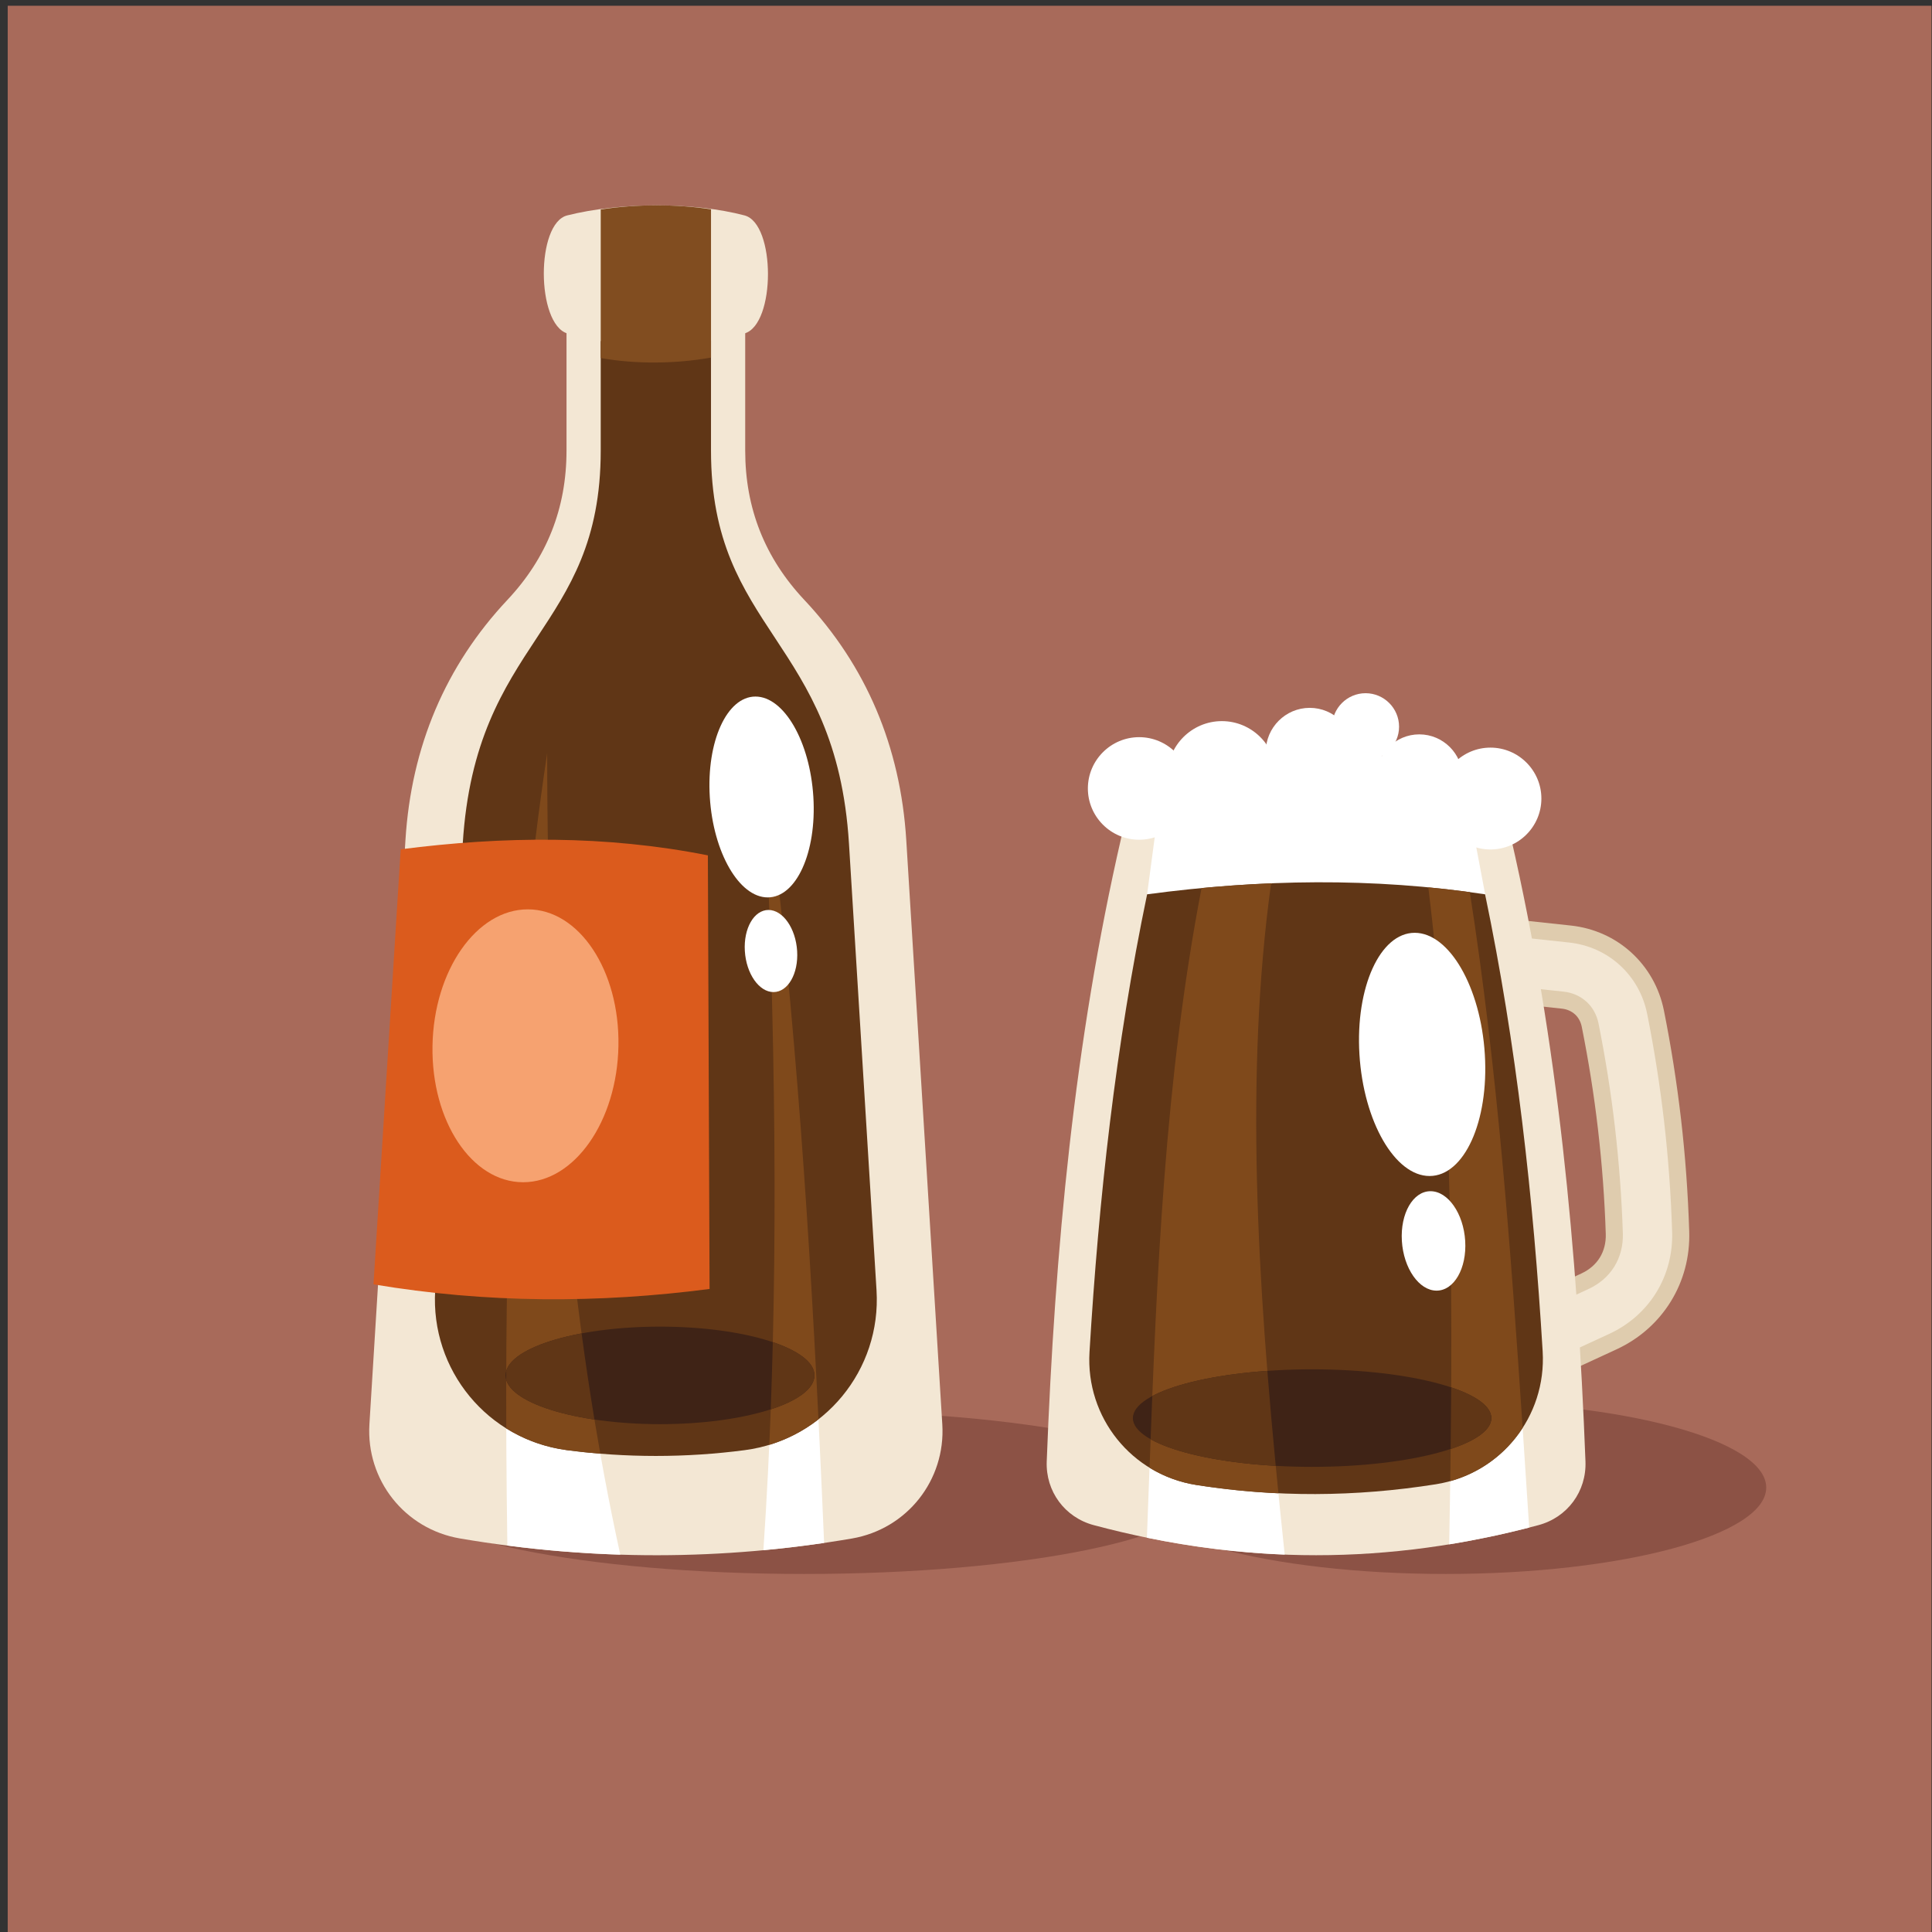<?xml version="1.0" encoding="UTF-8"?>
<svg version="1.1" viewBox="0 0 880 880" xmlns="http://www.w3.org/2000/svg">
<rect x="0" y="0" width="880" height="880" fill="#333333" stroke="none"/>
<defs>
<clipPath id="a">
<path d="m0 660h660v-660h-660z"/>
</clipPath>
</defs>
<g transform="matrix(1.333 0 0 -1.333 0 880)">
<path d="m2.634 0h657.36v658.2h-657.36z" fill="#a86a5a"/>
<g clip-path="url(#a)">
<g transform="translate(274.78 122.34)">
<path d="m0 0c75.195 0 136.52 12.52 136.52 27.869 0 15.35-61.329 27.869-136.52 27.869s-136.53-12.519-136.53-27.869c0-15.349 61.331-27.869 136.53-27.869" fill="#8c5245" fill-rule="evenodd"/>
</g>
<g transform="translate(494.01 122.34)">
<path d="m0 0c60.312 0 109.51 13.262 109.51 29.524 0 16.261-49.194 29.524-109.51 29.524-60.314 0-109.51-13.263-109.51-29.524 0-16.262 49.192-29.524 109.51-29.524" fill="#8c5245" fill-rule="evenodd"/>
</g>
<g transform="translate(500.17 347.84)">
<path d="m0 0 36.566-3.929c7.993-0.861 15.136-4.162 20.691-9.235 5.599-5.111 9.558-11.939 11.133-19.795 2.427-12.117 4.39-24.526 5.863-37.249 1.429-12.331 2.365-25.07 2.784-38.238 0.277-8.725-1.97-16.948-6.294-23.95-4.339-7.026-10.687-12.724-18.599-16.375l-39.446-18.208-11.966 25.945 39.445 18.206c2.755 1.272 4.903 3.155 6.299 5.415 1.411 2.285 2.142 5.055 2.045 8.071-0.377 11.883-1.275 23.849-2.671 35.89-1.351 11.653-3.202 23.288-5.528 34.901-0.351 1.756-1.169 3.22-2.3 4.253-1.174 1.072-2.718 1.775-4.474 1.963l-36.567 3.929z" fill="#dfccae" fill-rule="evenodd"/>
</g>
<g transform="translate(505.36 341.41)">
<path d="m0 0-1.784-16.79 30.765-3.306c2.9-0.312 5.631-1.487 7.79-3.459 2.145-1.959 3.517-4.579 4.087-7.417 2.344-11.709 4.227-23.512 5.602-35.374 1.4-12.081 2.321-24.221 2.709-36.377 0.125-3.967-0.821-7.938-2.914-11.324-2.099-3.399-5.211-5.984-8.821-7.651l-34.144-15.759 7.073-15.338 34.143 15.757c6.654 3.071 12.225 7.903 16.078 14.141 3.829 6.201 5.657 13.425 5.427 20.696-0.401 12.615-1.296 25.215-2.749 37.754-1.428 12.328-3.35 24.6-5.787 36.773-1.287 6.423-4.505 12.211-9.345 16.631-4.829 4.408-10.887 7.041-17.378 7.74z" fill="#f3e7d4" fill-rule="evenodd"/>
</g>
<g transform="translate(383.14 373.98)">
<path d="m0 0c-16.06-69.756-22.709-141.13-25.473-213.18-0.392-10.24 6.169-19.132 16.069-21.776 51.305-13.704 100.65-13.704 151.95 0 9.901 2.644 16.462 11.534 16.069 21.776-2.762 72.048-9.415 143.42-25.472 213.18-1.476 6.41-6.748 10.92-13.308 11.385-44.134 3.147-62.398 3.147-106.53 0-6.561-0.465-11.833-4.975-13.308-11.385" fill="#f3e7d4" fill-rule="evenodd"/>
</g>
<g transform="translate(495.19 132.46)">
<path d="m0 0c9.064 1.473 18.167 3.384 27.329 5.735-5.164 78.328-9.741 156.74-23.031 233.91-4.423-0.434-8.846-0.868-13.271-1.3 10.518-73.925 10.499-155.58 8.973-238.35" fill="#fff" fill-rule="evenodd"/>
</g>
<g transform="translate(391.9 134.73)">
<path d="m0 0c15.799-3.243 31.456-5.169 47.083-5.773-8.865 83.964-15.259 166.88-2.762 241.85-7.502 0.432-15.003 0.865-22.508 1.299-17.016-78.316-18.778-157.9-21.813-237.38" fill="#fff" fill-rule="evenodd"/>
</g>
<g transform="translate(501.65 385.46)">
<path d="m0 0c-43.176 3.05-61.518 3.018-105.2-0.095-0.127-8e-3 -0.25-0.019-0.375-0.03l-4.103-30.756 63.945-28.349 0.867-0.436 50.897 27.711z" fill="#fff" fill-rule="evenodd"/>
</g>
<g transform="translate(391.97 354.58)">
<path d="m0 0c-10.729-51.508-16.53-103.89-19.685-156.4-1.346-22.384 14.401-41.952 36.553-45.429 26.961-4.234 54.235-4.136 81.814 0.242 22.12 3.515 37.822 23.068 36.476 45.427-3.159 52.432-8.959 104.73-19.673 156.16-38.193 5.762-76.715 5.201-115.48 0" fill="#603616" fill-rule="evenodd"/>
</g>
<g transform="translate(495.55 154.05)">
<path d="m0 0c10.448 2.905 19.124 9.501 24.733 18.179-4.061 61.306-8.588 122.55-18.043 183.09-4.722 0.642-9.452 1.186-14.186 1.64 7.868-63.696 8.513-132.69 7.496-202.91m-102.75 4.585c4.766-2.928 10.179-4.975 16.041-5.895 9.296-1.46 18.626-2.405 27.996-2.837-7.188 72.15-11.519 143.1-2.503 208.43-7.91-0.325-15.832-0.871-23.763-1.623-12.588-65.468-15.315-131.76-17.771-198.07" fill="#7f491b" fill-rule="evenodd"/>
</g>
<g transform="translate(448.35 158.94)">
<path d="m0 0c33.731 0 61.244 7.485 61.244 16.662s-27.513 16.663-61.244 16.663c-33.733 0-61.245-7.486-61.245-16.663s27.512-16.662 61.245-16.662" fill="#3f2316" fill-rule="evenodd"/>
</g>
<g transform="translate(495.88 186.11)">
<path d="m0 0c8.57-2.868 13.708-6.523 13.708-10.507 0-4.013-5.213-7.692-13.895-10.569 0.086 7.041 0.15 14.068 0.187 21.076m-59.964-26.827c-1.043 10.856-2.01 21.682-2.866 32.46-17.177-1.203-31.438-4.38-39.315-8.59-0.199-4.928-0.388-9.856-0.577-14.786 8.166-4.6 23.873-8.025 42.758-9.084" fill="#603616" fill-rule="evenodd"/>
</g>
<g transform="translate(389.25 373.23)">
<path d="m0 0c9.654 0 17.523 7.872 17.523 17.521 0 9.652-7.869 17.523-17.523 17.523-9.65 0-17.523-7.871-17.523-17.523 0-9.649 7.873-17.521 17.523-17.521" fill="#fff" fill-rule="evenodd"/>
</g>
<g transform="translate(411.7 369.11)">
<path d="m0 0c7.045 0 12.789 5.747 12.789 12.79 0 7.046-5.744 12.791-12.789 12.791s-12.789-5.745-12.789-12.791c0-7.043 5.744-12.79 12.789-12.79" fill="#fff" fill-rule="evenodd"/>
</g>
<g transform="translate(417.51 376.56)">
<path d="m0 0c10.242 0 18.6 8.356 18.6 18.6 0 10.243-8.358 18.597-18.6 18.597-10.245 0-18.599-8.354-18.599-18.597 0-10.244 8.354-18.6 18.599-18.6" fill="#fff" fill-rule="evenodd"/>
</g>
<g transform="translate(431.45 373.95)">
<path d="m0 0c7.287 0 13.23 5.942 13.23 13.23 0 7.289-5.943 13.233-13.23 13.233-7.288 0-13.23-5.944-13.23-13.233 0-7.288 5.942-13.23 13.23-13.23" fill="#fff" fill-rule="evenodd"/>
</g>
<g transform="translate(447.54 388.25)">
<path d="m0 0c8.272 0 15.02 6.748 15.02 15.02s-6.748 15.021-15.02 15.021-15.02-6.749-15.02-15.021 6.748-15.02 15.02-15.02" fill="#fff" fill-rule="evenodd"/>
</g>
<g transform="translate(459.45 369.02)">
<path d="m0 0c10.395 0 18.871 8.478 18.871 18.873s-8.476 18.874-18.871 18.874c-10.397 0-18.875-8.479-18.875-18.874s8.478-18.873 18.875-18.873" fill="#fff" fill-rule="evenodd"/>
</g>
<g transform="translate(466.62 400.41)">
<path d="m0 0c6.303 0 11.442 5.14 11.442 11.441 0 6.304-5.139 11.445-11.442 11.445-6.302 0-11.443-5.141-11.443-11.445 0-6.301 5.141-11.441 11.443-11.441" fill="#fff" fill-rule="evenodd"/>
</g>
<g transform="translate(484.97 379.67)">
<path d="m0 0c8.141 0 14.781 6.639 14.781 14.78 0 8.14-6.64 14.781-14.781 14.781-8.142 0-14.782-6.641-14.782-14.781 0-8.141 6.64-14.78 14.782-14.78" fill="#fff" fill-rule="evenodd"/>
</g>
<g transform="translate(509.29 369.9)">
<path d="m0 0c9.584 0 17.401 7.817 17.401 17.402s-7.817 17.402-17.401 17.402c-9.583 0-17.4-7.817-17.4-17.402s7.817-17.402 17.4-17.402" fill="#fff" fill-rule="evenodd"/>
</g>
<g transform="translate(488.8 253.13)">
<path d="m0 0c5.978 0 11.287-7.606 11.858-16.988 0.574-9.382-3.806-16.988-9.782-16.988-5.975 0-11.285 7.606-11.858 16.988-0.572 9.382 3.808 16.988 9.782 16.988m-5.393 88.295c11.832 0 22.562-18.603 23.962-41.551 1.403-22.947-7.053-41.551-18.885-41.551s-22.561 18.604-23.963 41.551c-1.401 22.948 7.053 41.551 18.886 41.551" fill="#fff" fill-rule="evenodd"/>
</g>
<g transform="translate(193.58 506.19)">
<path d="m0 0v63.924h61.057v-63.924c0-19.698 6.708-36.648 20.194-51.009 21.134-22.51 32.871-50.13 34.845-82.137l12.309-199.57c1.177-19.078-12.071-35.8-30.912-39.024-43.885-7.506-88.502-7.725-133.92 0.028-18.848 3.218-32.099 19.944-30.922 39.028l12.306 199.54c1.973 32.005 13.711 59.625 34.845 82.135 13.484 14.361 20.193 31.311 20.193 51.009" fill="#f3e7d4" fill-rule="evenodd"/>
</g>
<g transform="translate(281.6 132.95)">
<path d="m0 0c-6.9-1.013-13.815-1.843-20.75-2.493 4.67 68.508 5.612 154.45-0.287 272.34 11.951-89.948 17.193-179.89 21.037-269.84" fill="#fff" fill-rule="evenodd"/>
</g>
<g transform="translate(211.95 128.94)">
<path d="m0 0c-12.797 0.402-25.661 1.434-38.586 3.109-1.293 90.248-0.036 180.5 13.605 270.74 0.085-118.76 9.897-205.1 24.981-273.85" fill="#fff" fill-rule="evenodd"/>
</g>
<g transform="translate(242.95 570.12)">
<path d="m0 0h-37.683v-63.924c0-62.096-42.821-64.171-47.149-134.35l-9.409-152.55c-1.68-27.272 17.94-51.085 45.031-54.648 9.942-1.306 20.078-1.981 30.371-1.981 10.288 0 20.426 0.675 30.366 1.981 27.091 3.563 46.713 27.374 45.032 54.648l-9.409 152.55c-4.327 70.184-47.15 72.253-47.15 134.35z" fill="#603616" fill-rule="evenodd"/>
</g>
<g transform="translate(262.87 166.45)">
<path d="m0 0c6.205 1.885 11.874 4.873 16.803 8.723-3.721 75.87-9.028 151.74-19.11 227.61 4.909-98.114 5.08-174.1 2.307-236.33" fill="#7f491b" fill-rule="evenodd"/>
</g>
<g transform="translate(172.99 172.07)">
<path d="m0 0c6.125-3.823 13.143-6.421 20.752-7.423 3.765-0.495 7.559-0.899 11.378-1.21-11.151 62.787-18.078 139.64-18.151 239.35-11.624-76.907-14.255-153.81-13.979-230.72" fill="#7f491b" fill-rule="evenodd"/>
</g>
<g transform="translate(136.92 369.96)">
<path d="m0 0c34.986 4.494 69.975 4.877 104.96-2.071 0.193-49.389 0.387-98.775 0.581-148.16-37.913-4.938-76.156-4.93-114.84 1.575 3.098 49.553 6.197 99.108 9.296 148.66" fill="#db5b1d" fill-rule="evenodd"/>
</g>
<g transform="translate(180.35 349.44)">
<path d="m0 0c17.546 0 31.414-20.873 30.972-46.622-0.439-25.75-15.02-46.623-32.566-46.623-17.547 0-31.413 20.873-30.973 46.623 0.439 25.749 15.02 46.622 32.567 46.622" fill="#f6a270" fill-rule="evenodd"/>
</g>
<g transform="translate(262.59 349.23)">
<path d="m0 0c4.935 0 9.32-6.281 9.793-14.03 0.473-7.748-3.145-14.029-8.08-14.029s-9.318 6.281-9.791 14.029c-0.473 7.749 3.143 14.03 8.078 14.03m-4.454 72.921c9.772 0 18.633-15.364 19.791-34.314 1.157-18.953-5.827-34.317-15.598-34.317-9.772 0-18.633 15.364-19.791 34.317-1.158 18.95 5.825 34.314 15.598 34.314" fill="#fff" fill-rule="evenodd"/>
</g>
<g transform="translate(193.82 586.56)">
<path d="m0 0c18.214 4.592 43.297 4.547 60.581 0 10.707-2.817 10.662-37.276 0-40.331-18.438-5.28-43.542-5.384-60.581 0-10.607 3.352-10.726 37.627 0 40.331" fill="#f3e7d4" fill-rule="evenodd"/>
</g>
<g transform="translate(205.27 588.58)">
<path d="m0 0c12.183 1.866 25.793 1.875 37.683 0.057v-50.657c-12.257-2.185-25.869-2.262-37.683-0.153z" fill="#814d20" fill-rule="evenodd"/>
</g>
<g transform="translate(225.53 173.53)">
<path d="m0 0c29.067 0 52.772 7.486 52.772 16.665 0 9.177-23.705 16.662-52.772 16.662-29.065 0-52.772-7.485-52.772-16.662 0-9.179 23.707-16.665 52.772-16.665" fill="#3f2316" fill-rule="evenodd"/>
</g>
<g transform="translate(264.07 201.57)">
<path d="m0 0c-0.192-7.866-0.428-15.527-0.706-22.992 9.24 3.001 14.933 7.097 14.933 11.614 0 4.399-5.404 8.401-14.227 11.378" fill="#603616" fill-rule="evenodd"/>
</g>
<g transform="translate(203.12 175.1)">
<path d="m0 0c-1.56 9.49-3.028 19.298-4.393 29.447-14.207-2.65-24.136-7.34-25.743-12.795l-9e-3 -3.089c1.735-6.017 13.59-11.108 30.145-13.563" fill="#603616" fill-rule="evenodd"/>
</g>
</g>
</g>
</svg>
